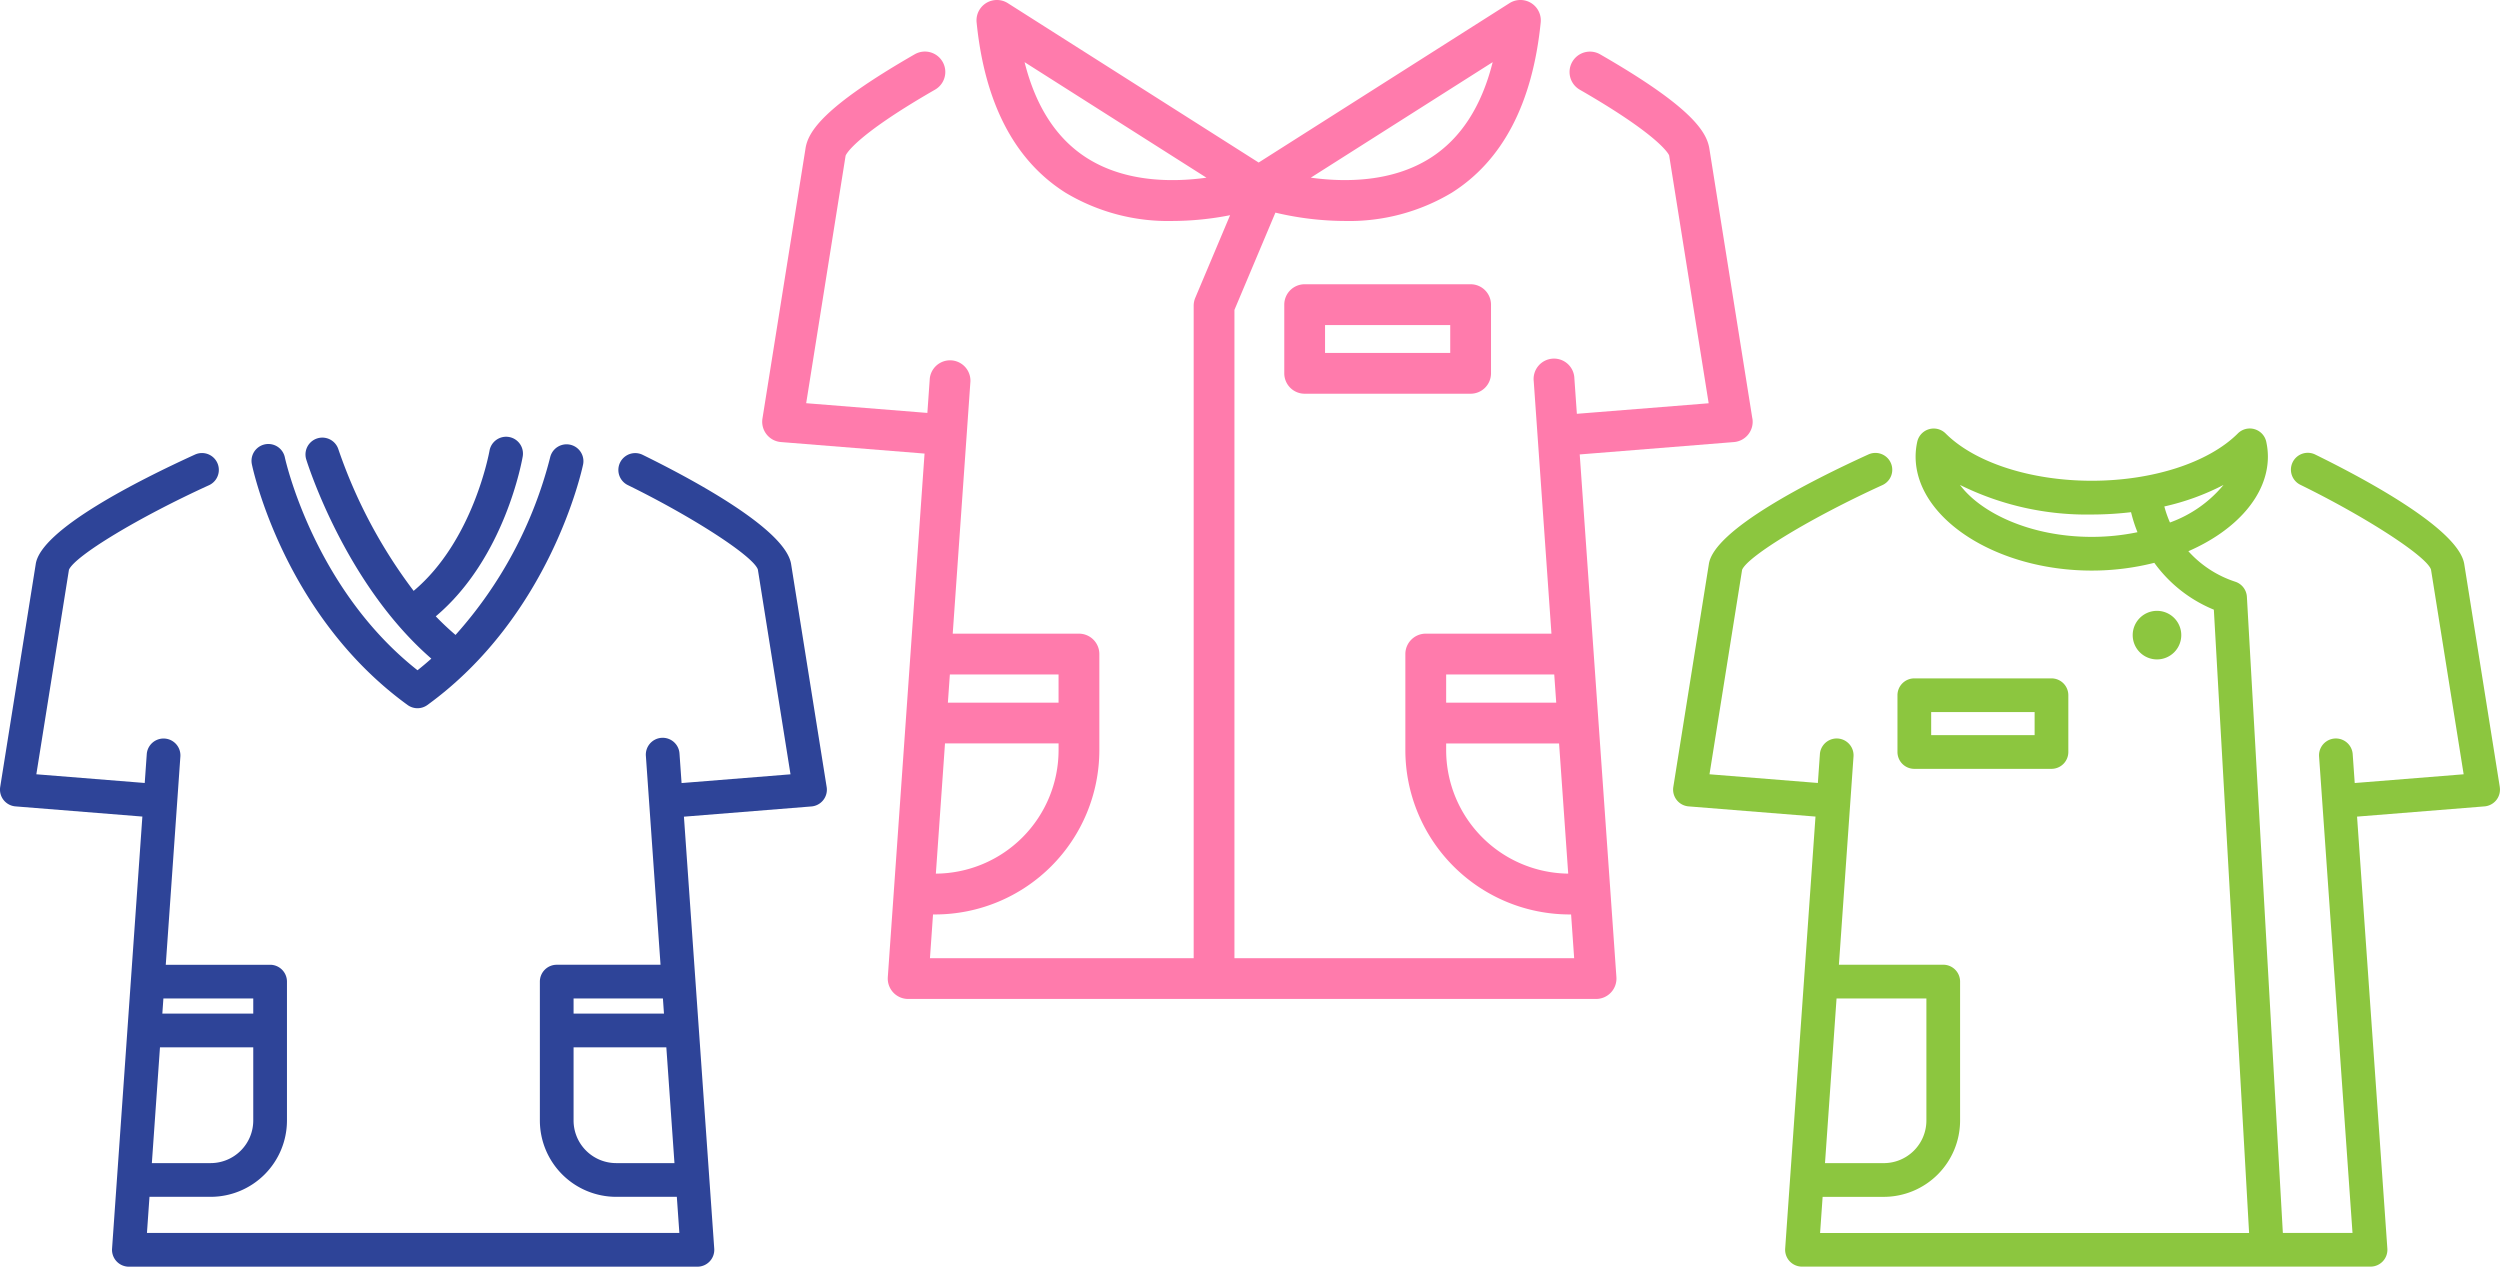 <svg xmlns="http://www.w3.org/2000/svg" width="332.124" height="168.278" viewBox="0 0 332.124 168.278"><defs><style>.a{fill:#2e4498;}.b{fill:#8cc63f;}.c{fill:#ff7bac;}</style></defs><g transform="translate(-1026.105 -4983)"><g transform="translate(462.992 4880.157)"><g transform="translate(563.113 160.822)"><path class="a" d="M672.934,204.535l-4.715-29.571c-.658-4.565-12.668-11.092-19.769-14.577a2.239,2.239,0,0,0-1.973,4.019c8.763,4.3,16.7,9.464,17.316,11.23l4.338,27.214-14.472,1.161-.273-3.883a2.239,2.239,0,1,0-4.466.313l1.944,27.709H637.073a2.239,2.239,0,0,0-2.239,2.238v18.455A10.148,10.148,0,0,0,644.97,258.98h8.059l.337,4.8H582.635l.337-4.8H591.1a10.148,10.148,0,0,0,10.136-10.136V230.389A2.239,2.239,0,0,0,599,228.151H585.135l1.944-27.709a2.239,2.239,0,0,0-4.466-.313L582.341,204l-14.4-1.155,4.332-27.17c.805-1.858,9.3-6.99,18.639-11.247a2.239,2.239,0,0,0-1.857-4.074c-7.633,3.479-20.537,10-21.195,14.572l-4.72,29.6a2.237,2.237,0,0,0,2.031,2.584l16.856,1.352L578,265.866a2.241,2.241,0,0,0,2.233,2.395h75.533A2.241,2.241,0,0,0,658,265.866l-4.027-57.389,16.93-1.358a2.237,2.237,0,0,0,2.032-2.584ZM591.1,254.5h-7.813l1.079-15.384h12.392v9.726A5.664,5.664,0,0,1,591.1,254.5Zm5.658-21.874v2.013H584.68l.141-2.013Zm54.422,0,.141,2.013H639.312v-2.013ZM644.97,254.5a5.664,5.664,0,0,1-5.658-5.658v-9.726h12.323l1.08,15.384Z" transform="translate(-563.113 -157.961)"/><path class="a" d="M615.675,193.747a2.238,2.238,0,0,0,2.628,0c16.335-11.848,20.521-31.165,20.691-31.981a2.239,2.239,0,0,0-4.383-.913,55.983,55.983,0,0,1-12.569,23.585c-.918-.78-1.793-1.608-2.626-2.471,9.188-7.738,11.463-20.71,11.561-21.292a2.239,2.239,0,0,0-4.415-.743c-.022.126-2.128,11.984-10.085,18.652a67.008,67.008,0,0,1-9.992-18.786,2.238,2.238,0,0,0-4.275,1.328c.214.692,5.244,16.588,16.618,26.459-.594.526-1.2,1.044-1.837,1.545-13.789-10.868-17.566-28.013-17.623-28.277a2.238,2.238,0,0,0-4.382.914C595.154,162.583,599.339,181.9,615.675,193.747Z" transform="translate(-561.525 -158.066)"/></g><g transform="translate(785.388 159.773)"><path class="b" d="M805.445,200.7h18.22a2.239,2.239,0,0,0,2.24-2.238V190.92a2.239,2.239,0,0,0-2.24-2.238h-18.22a2.239,2.239,0,0,0-2.239,2.238v7.543A2.239,2.239,0,0,0,805.445,200.7Zm2.238-7.542h13.743v3.064H807.684Z" transform="translate(-773.403 -155.489)"/><path class="b" d="M884.641,204.689l-4.714-29.571c-.659-4.565-12.669-11.092-19.769-14.577a2.239,2.239,0,1,0-1.973,4.019c8.762,4.3,16.7,9.464,17.315,11.23L879.84,203l-14.472,1.161-.272-3.883a2.239,2.239,0,0,0-4.466.313l4.444,63.342h-9.253l-4.778-84.512a2.242,2.242,0,0,0-1.52-1.995,14.354,14.354,0,0,1-6.255-4.061c6.314-2.747,10.565-7.41,10.565-12.581a9.3,9.3,0,0,0-.217-1.959,2.239,2.239,0,0,0-3.771-1.108c-3.878,3.879-11.316,6.288-19.411,6.288S814.9,161.6,811.02,157.722a2.239,2.239,0,0,0-3.77,1.108,9.224,9.224,0,0,0-.217,1.959c0,8.211,10.715,15.149,23.4,15.149a33.751,33.751,0,0,0,8.31-1.031,18.318,18.318,0,0,0,7.911,6.225l4.683,82.806H794.343l.337-4.8h8.127A10.147,10.147,0,0,0,812.942,249V230.543A2.238,2.238,0,0,0,810.7,228.3H796.843l1.944-27.709a2.239,2.239,0,0,0-4.466-.313l-.272,3.876L779.651,203l4.332-27.169c.8-1.859,9.3-6.99,18.638-11.248a2.238,2.238,0,1,0-1.856-4.074c-7.633,3.479-20.536,10-21.2,14.572l-4.72,29.6a2.237,2.237,0,0,0,2.032,2.584l16.856,1.352-4.028,57.395a2.241,2.241,0,0,0,2.233,2.395h75.533a2.241,2.241,0,0,0,2.233-2.395l-4.026-57.389,16.929-1.358a2.237,2.237,0,0,0,2.03-2.584Zm-43.819-35.139a14.51,14.51,0,0,1-.746-2.131,32.218,32.218,0,0,0,7.864-2.861A16.455,16.455,0,0,1,840.822,169.551Zm-10.389,1.91c-8.141,0-14.734-3.182-17.507-6.9a37.86,37.86,0,0,0,17.507,3.93,44.91,44.91,0,0,0,5.221-.31,18.9,18.9,0,0,0,.855,2.661A29.74,29.74,0,0,1,830.433,171.46Zm-21.967,61.322V249a5.664,5.664,0,0,1-5.658,5.658h-7.813l1.535-21.874Z" transform="translate(-774.82 -157.067)"/><path class="b" d="M839.424,183.362a3.226,3.226,0,1,0-3.226,3.226A3.227,3.227,0,0,0,839.424,183.362Z" transform="translate(-771.918 -155.915)"/></g><g transform="translate(664.362 102.843)"><path class="c" d="M791.1,158.451,785.4,122.67c-.33-2.293-2.315-5.585-14.526-12.609a2.708,2.708,0,1,0-2.7,4.7c10.914,6.28,11.85,8.678,11.871,8.728l5.25,32.928-17.51,1.4-.33-4.7a2.709,2.709,0,1,0-5.4.378l2.353,33.529H747.713A2.71,2.71,0,0,0,745,189.734V202.51a21.844,21.844,0,0,0,21.819,21.818h.2l.407,5.812H722.294v-86.13l5.443-12.92a40.523,40.523,0,0,0,9.2,1.109,26.5,26.5,0,0,0,14.234-3.757c6.755-4.262,10.728-11.872,11.81-22.62a2.709,2.709,0,0,0-4.148-2.558l-33.322,21.172-33.323-21.172a2.709,2.709,0,0,0-4.147,2.558c1.08,10.748,5.053,18.359,11.81,22.62a26.481,26.481,0,0,0,14.234,3.757,39.961,39.961,0,0,0,7.632-.768l-4.627,10.979a2.724,2.724,0,0,0-.212,1.052v86.678H681.843l.408-5.812h.278a21.843,21.843,0,0,0,21.818-21.818V189.734a2.709,2.709,0,0,0-2.709-2.709h-16.77l2.353-33.529a2.709,2.709,0,0,0-5.4-.378L681.5,157.7l-16.1-1.291,5.236-32.879c.035-.1.971-2.5,11.886-8.777a2.708,2.708,0,1,0-2.7-4.7c-12.213,7.025-14.2,10.316-14.52,12.57l-5.711,35.821a2.707,2.707,0,0,0,2.458,3.126l19.076,1.531-4.881,69.553a2.71,2.71,0,0,0,2.7,2.9h91.394a2.71,2.71,0,0,0,2.7-2.9l-4.873-69.44,20.484-1.643a2.707,2.707,0,0,0,2.458-3.126ZM756.6,111.1c-1.482,5.915-4.263,10.19-8.3,12.746-5.088,3.221-11.346,3.223-15.863,2.6Zm-53.886,12.746c-4.037-2.555-6.816-6.831-8.3-12.746l24.161,15.35C714.06,127.072,707.8,127.066,702.717,123.847Zm-20.086,95.059,1.214-17.3H698.93v.9A16.416,16.416,0,0,1,682.631,218.906Zm16.3-26.463v3.747H684.225l.263-3.747Zm65.852,0,.263,3.747H750.421v-3.747ZM750.421,202.51v-.9h15l1.214,17.294A16.414,16.414,0,0,1,750.421,202.51Z" transform="translate(-659.548 -102.843)"/><path class="c" d="M728.326,138.811a2.709,2.709,0,0,0-2.709,2.709v9.125a2.709,2.709,0,0,0,2.709,2.709h22.047a2.71,2.71,0,0,0,2.709-2.709V141.52a2.709,2.709,0,0,0-2.709-2.709Zm19.338,9.125h-16.63v-3.707h16.63Z" transform="translate(-656.251 -101.048)"/></g></g></g></svg>